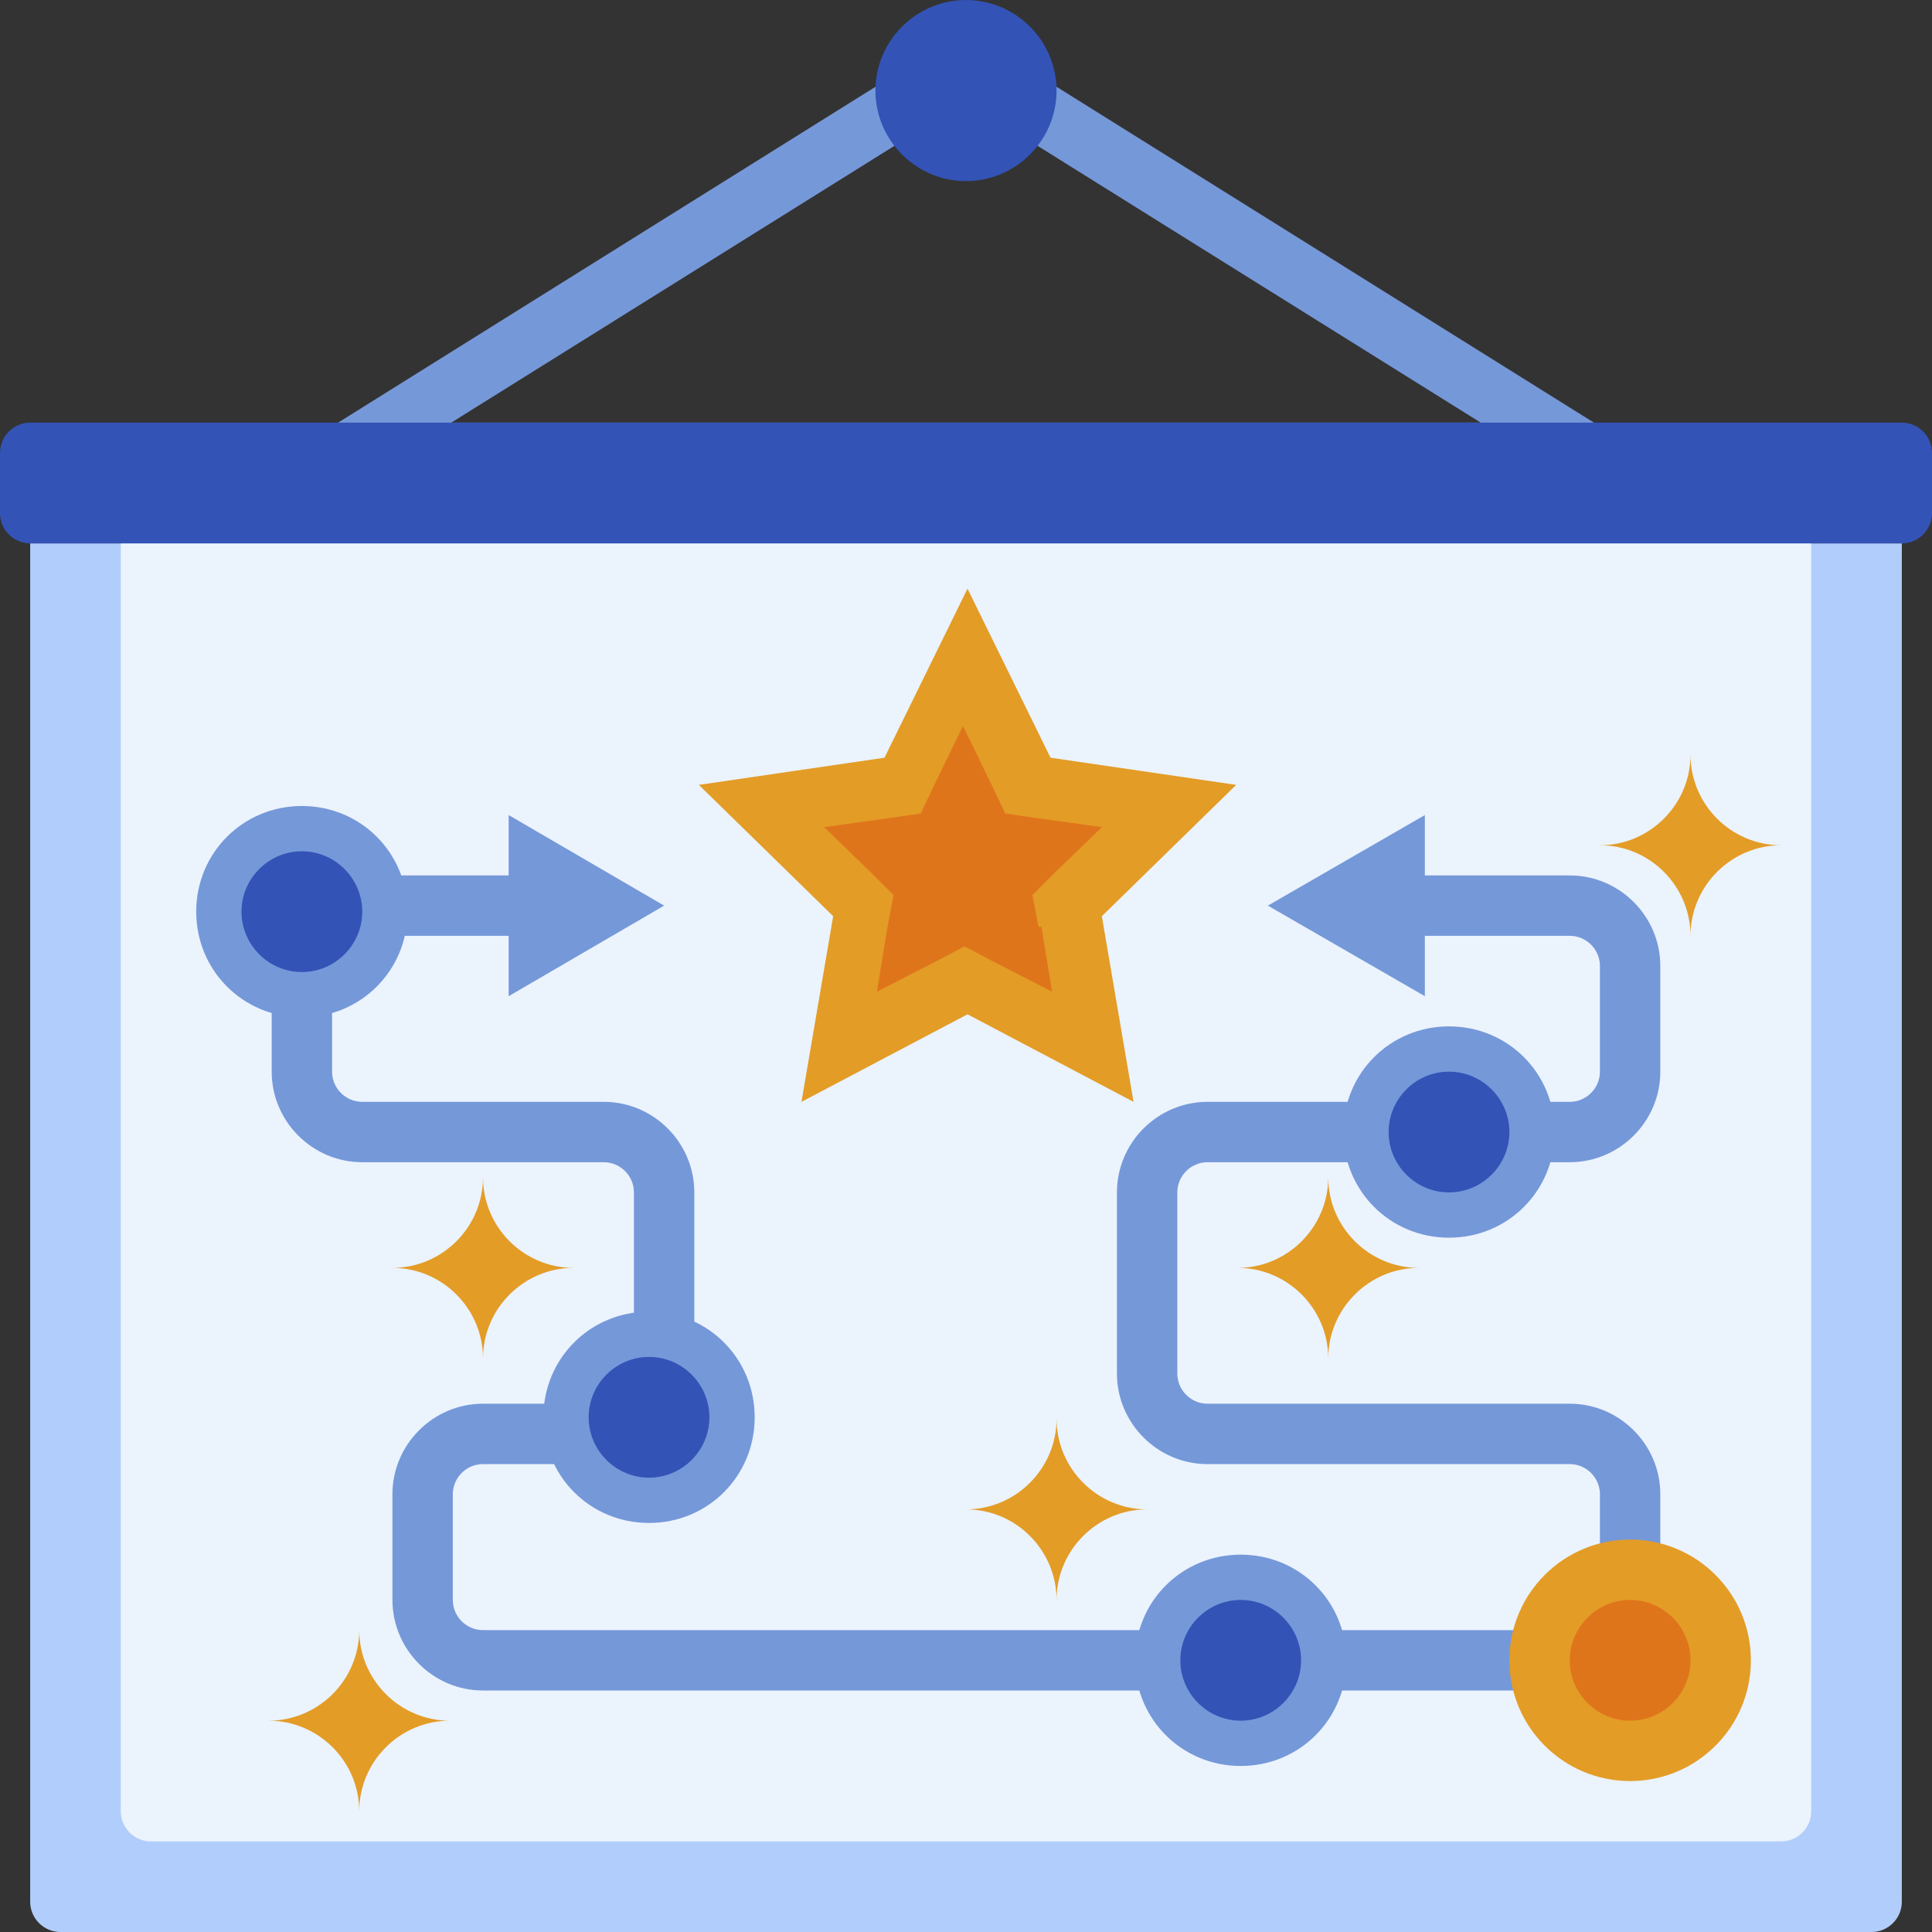 <?xml version="1.0" encoding="UTF-8"?>
<svg id="Layer_2" data-name="Layer 2" xmlns="http://www.w3.org/2000/svg" viewBox="0 0 12.8 12.8">
  <rect x="0" y="0" width="12.8" height="12.8" fill="#333333" stroke="none"/>
  <defs>
    <style>
      .cls-1 {
        fill: #ebf3fd;
      }

      .cls-2 {
        fill: #b1cdfc;
      }

      .cls-3 {
        fill: #df751b;
      }

      .cls-4 {
        fill: #e39c26;
      }

      .cls-5 {
        fill: #3353b6;
      }

      .cls-6 {
        fill: #7598d9;
      }
    </style>
  </defs>
  <g id="layer_1" data-name="layer 1">
    <g>
      <path class="cls-2" d="M.2,3.6H12.6V12.6c0,.11-.09,.2-.2,.2H.4c-.11,0-.2-.09-.2-.2V3.6H.2Z"/>
      <path class="cls-1" d="M.8,3.6H12V12c0,.11-.09,.2-.2,.2H1c-.11,0-.2-.09-.2-.2V3.6H.8Z"/>
      <path class="cls-6" d="M6.4,.2L1.6,3.2H11.2L6.4,.2Zm0,.47l3.41,2.13H2.99L6.4,.67Z"/>
      <path class="cls-5" d="M7,.6c0,.33-.27,.6-.6,.6s-.6-.27-.6-.6,.27-.6,.6-.6,.6,.27,.6,.6Z"/>
      <path class="cls-5" d="M.2,2.8H12.6c.11,0,.2,.09,.2,.2v.4c0,.11-.09,.2-.2,.2H.2c-.11,0-.2-.09-.2-.2v-.4c0-.11,.09-.2,.2-.2Z"/>
      <polygon class="cls-3" points="6.4 6.49 5.56 6.93 5.73 6 5.05 5.34 5.98 5.2 6.4 4.35 6.82 5.2 7.76 5.34 7.08 6 7.24 6.93 6.4 6.49"/>
      <path class="cls-4" d="M8.19,5.2l-1.23-.18-.55-1.12-.55,1.12-1.23,.18,.89,.87-.21,1.23,1.1-.58,1.1,.58-.21-1.23,.89-.87Zm-1.29,.94l.07,.43-.39-.2-.19-.1-.19,.1-.39,.2,.07-.43,.04-.21-.15-.15-.31-.3,.43-.06,.21-.03,.09-.19,.19-.39,.19,.39,.09,.19,.21,.03,.43,.06-.31,.3-.15,.15,.04,.21Z"/>
      <path class="cls-6" d="M10.2,11.2H3.2c-.33,0-.6-.27-.6-.6v-.7c0-.33,.27-.6,.6-.6h.8c.11,0,.2-.09,.2-.2v-1.2c0-.11-.09-.2-.2-.2h-1.6c-.33,0-.6-.27-.6-.6v-.7c0-.33,.27-.6,.6-.6h1.14v.4h-1.14c-.11,0-.2,.09-.2,.2v.7c0,.11,.09,.2,.2,.2h1.6c.33,0,.6,.27,.6,.6v1.2c0,.33-.27,.6-.6,.6h-.8c-.11,0-.2,.09-.2,.2v.7c0,.11,.09,.2,.2,.2h7v.4Z"/>
      <polygon class="cls-6" points="3.37 6.6 4.4 6 3.37 5.4 3.37 6.6"/>
      <path class="cls-6" d="M11,10.4h-.4v-.5c0-.11-.09-.2-.2-.2h-2.4c-.33,0-.6-.27-.6-.6v-1.2c0-.33,.27-.6,.6-.6h2.4c.11,0,.2-.09,.2-.2v-.7c0-.11-.09-.2-.2-.2h-1.13v-.4h1.13c.33,0,.6,.27,.6,.6v.7c0,.33-.27,.6-.6,.6h-2.4c-.11,0-.2,.09-.2,.2v1.2c0,.11,.09,.2,.2,.2h2.4c.33,0,.6,.27,.6,.6v.5Z"/>
      <polygon class="cls-6" points="9.44 5.4 8.4 6 9.44 6.6 9.44 5.4"/>
      <circle class="cls-4" cx="10.8" cy="11" r=".8"/>
      <path class="cls-3" d="M11.2,11c0,.22-.18,.4-.4,.4s-.4-.18-.4-.4,.18-.4,.4-.4,.4,.18,.4,.4Z"/>
      <path class="cls-4" d="M2.6,8.4c.33,0,.6,.27,.6,.6,0-.33,.27-.6,.6-.6-.33,0-.6-.27-.6-.6,0,.33-.27,.6-.6,.6Z"/>
      <path class="cls-4" d="M6.4,10c.33,0,.6,.27,.6,.6,0-.33,.27-.6,.6-.6-.33,0-.6-.27-.6-.6,0,.33-.27,.6-.6,.6Z"/>
      <path class="cls-4" d="M8.2,8.4c.33,0,.6,.27,.6,.6,0-.33,.27-.6,.6-.6-.33,0-.6-.27-.6-.6,0,.33-.27,.6-.6,.6Z"/>
      <path class="cls-4" d="M10.6,5.6c.33,0,.6,.27,.6,.6,0-.33,.27-.6,.6-.6-.33,0-.6-.27-.6-.6,0,.33-.27,.6-.6,.6Z"/>
      <path class="cls-4" d="M1.78,11.4c.33,0,.6,.27,.6,.6,0-.33,.27-.6,.6-.6-.33,0-.6-.27-.6-.6,0,.33-.27,.6-.6,.6Z"/>
      <path class="cls-5" d="M2,6.59c-.3,0-.55-.25-.55-.55s.25-.55,.55-.55,.55,.25,.55,.55-.25,.55-.55,.55Z"/>
      <path class="cls-6" d="M2,5.34c-.39,0-.7,.31-.7,.7s.31,.7,.7,.7,.7-.31,.7-.7-.31-.7-.7-.7Zm0,1.1c-.22,0-.4-.18-.4-.4s.18-.4,.4-.4,.4,.18,.4,.4-.18,.4-.4,.4Z"/>
      <path class="cls-5" d="M9.6,8.05c-.3,0-.55-.25-.55-.55s.25-.55,.55-.55,.55,.25,.55,.55-.25,.55-.55,.55Z"/>
      <path class="cls-6" d="M9.6,6.8c-.39,0-.7,.31-.7,.7s.31,.7,.7,.7,.7-.31,.7-.7-.31-.7-.7-.7Zm0,1.1c-.22,0-.4-.18-.4-.4s.18-.4,.4-.4,.4,.18,.4,.4-.18,.4-.4,.4Z"/>
      <path class="cls-5" d="M8.22,11.55c-.3,0-.55-.25-.55-.55s.25-.55,.55-.55,.55,.25,.55,.55-.25,.55-.55,.55Z"/>
      <path class="cls-6" d="M8.22,10.3c-.39,0-.7,.31-.7,.7s.31,.7,.7,.7,.7-.31,.7-.7-.31-.7-.7-.7Zm0,1.1c-.22,0-.4-.18-.4-.4s.18-.4,.4-.4,.4,.18,.4,.4-.18,.4-.4,.4Z"/>
      <circle class="cls-5" cx="4.3" cy="9.39" r=".55"/>
      <path class="cls-6" d="M4.3,8.69c-.39,0-.7,.31-.7,.7s.31,.7,.7,.7,.7-.31,.7-.7-.31-.7-.7-.7Zm0,1.1c-.22,0-.4-.18-.4-.4s.18-.4,.4-.4,.4,.18,.4,.4-.18,.4-.4,.4Z"/>
    </g>
  </g>
</svg>